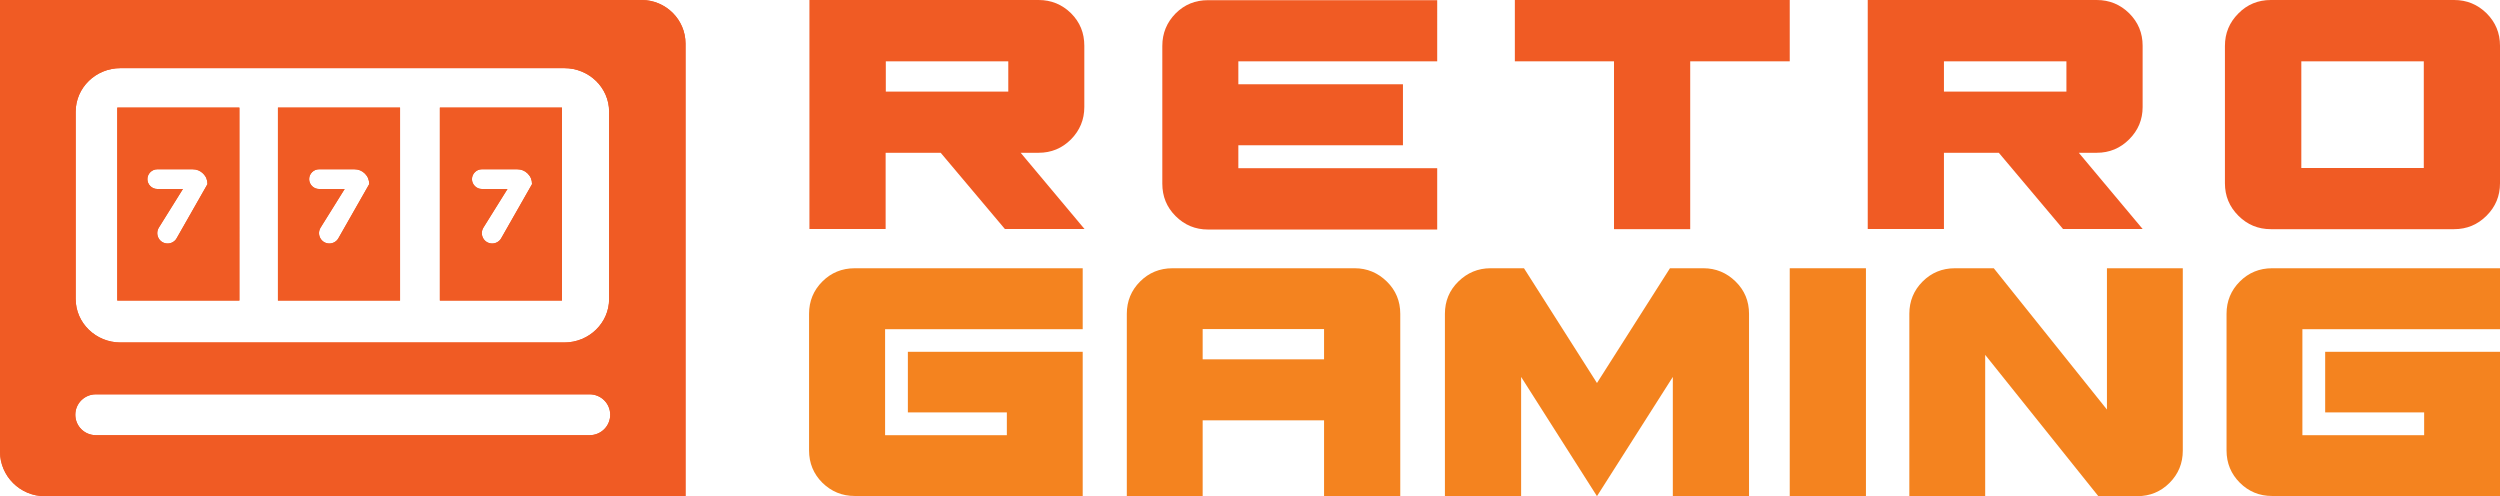 <?xml version="1.0" encoding="UTF-8"?><svg id="Layer_2" xmlns="http://www.w3.org/2000/svg" viewBox="0 0 139.42 27.67"><defs><style>.cls-1{fill:#f4831f;}.cls-2{fill:#f05b24;}</style></defs><path class="cls-2" d="M35.78,0H0V25.19c0,1.36,1.12,2.48,2.49,2.48H38.23V2.43c0-1.34-1.1-2.43-2.45-2.43Zm-2.9,24.27H5.35c-.64,0-1.15-.51-1.15-1.14s.51-1.14,1.15-1.14h27.53c.64,0,1.15,.51,1.15,1.14s-.51,1.14-1.15,1.14Zm1.09-7.6c0,1.34-1.12,2.43-2.5,2.43H6.72c-1.38,0-2.5-1.09-2.5-2.43V6.23c0-1.34,1.12-2.43,2.5-2.43H31.47c1.38,0,2.5,1.09,2.5,2.43v10.43h0Z"/><g><path class="cls-2" d="M15.5,6v10.76h6.81V6h-6.81Zm3.37,7.29c-.1,.18-.3,.29-.5,.29-.46,0-.73-.5-.49-.89l1.34-2.15h-1.43c-.3,0-.55-.25-.55-.55s.25-.55,.55-.55h1.97c.23,0,.43,.08,.59,.24s.24,.35,.24,.59l-1.72,3.02h0Z"/><path class="cls-2" d="M6.54,6v10.76h6.81V6H6.54Zm3.31,7.29c-.1,.18-.3,.29-.5,.29-.46,0-.73-.5-.49-.89l1.34-2.15h-1.43c-.3,0-.55-.25-.55-.55s.25-.55,.55-.55h1.97c.23,0,.43,.08,.59,.24,.16,.16,.24,.35,.24,.59l-1.72,3.02h0Z"/><path class="cls-2" d="M24.53,6v10.76h6.81V6h-6.81Zm3.42,7.29c-.1,.18-.3,.29-.5,.29-.46,0-.73-.5-.49-.89l1.34-2.15h-1.43c-.3,0-.55-.25-.55-.55s.25-.55,.55-.55h1.97c.23,0,.43,.08,.59,.24s.24,.35,.24,.59l-1.72,3.02h0Z"/></g><g><path class="cls-1" d="M49.36,18.36v5.91h6.79v-1.27h-5.52v-3.38h9.75v8.04h-12.71c-.71,0-1.31-.25-1.81-.74-.49-.49-.74-1.09-.74-1.8v-7.62c0-.71,.25-1.31,.74-1.8,.49-.49,1.09-.74,1.81-.74h12.71v3.4h-11.03Z"/><path class="cls-1" d="M75.55,14.96c.69,0,1.29,.25,1.79,.74,.5,.49,.75,1.09,.75,1.8v10.17h-4.25v-4.23h-6.77v4.23h-4.23v-10.17c0-.71,.25-1.31,.74-1.8,.49-.49,1.09-.74,1.81-.74h10.16Zm-1.71,5.08v-1.69h-6.77v1.69h6.77Z"/><path class="cls-1" d="M97.54,17.5v10.17h-4.25v-6.65l-4.23,6.65-4.23-6.65v6.65h-4.25v-10.17c0-.71,.25-1.31,.75-1.8,.5-.49,1.1-.74,1.79-.74h1.87l4.07,6.4,4.07-6.4h1.87c.69,0,1.29,.25,1.79,.74,.5,.49,.75,1.09,.75,1.8h0Z"/><path class="cls-1" d="M99.81,27.67V14.96h4.25v12.71h-4.25Z"/><path class="cls-1" d="M121.73,14.96v10.17c0,.71-.25,1.31-.74,1.8s-1.09,.74-1.8,.74h-2.17l-6.31-7.88v7.88h-4.23v-10.17c0-.71,.25-1.31,.74-1.8,.49-.49,1.09-.74,1.8-.74h2.17l6.31,7.88v-7.88s4.23,0,4.23,0Z"/><path class="cls-1" d="M128.4,18.36v5.91h6.79v-1.27h-5.52v-3.38h9.75v8.04h-12.71c-.71,0-1.31-.25-1.8-.74s-.74-1.09-.74-1.8v-7.62c0-.71,.25-1.31,.74-1.8,.49-.49,1.09-.74,1.8-.74h12.71v3.4h-11.03Z"/></g><g><path class="cls-2" d="M35.78,0H0V25.19c0,1.36,1.12,2.48,2.49,2.48H38.23V2.43c0-1.34-1.1-2.43-2.45-2.43Zm-2.9,24.27H5.35c-.64,0-1.15-.51-1.15-1.14s.51-1.14,1.15-1.14h27.53c.64,0,1.15,.51,1.15,1.14s-.51,1.14-1.15,1.14Zm1.09-7.6c0,1.34-1.12,2.43-2.5,2.43H6.72c-1.38,0-2.5-1.09-2.5-2.43V6.23c0-1.34,1.12-2.43,2.5-2.43H31.47c1.38,0,2.5,1.09,2.5,2.43v10.43h0Z"/><g><path class="cls-2" d="M15.5,6v10.76h6.81V6h-6.81Zm3.37,7.29c-.1,.18-.3,.29-.5,.29-.46,0-.73-.5-.49-.89l1.34-2.15h-1.43c-.3,0-.55-.25-.55-.55s.25-.55,.55-.55h1.97c.23,0,.43,.08,.59,.24s.24,.35,.24,.59l-1.72,3.02h0Z"/><path class="cls-2" d="M6.54,6v10.76h6.81V6H6.54Zm3.31,7.29c-.1,.18-.3,.29-.5,.29-.46,0-.73-.5-.49-.89l1.34-2.15h-1.43c-.3,0-.55-.25-.55-.55s.25-.55,.55-.55h1.97c.23,0,.43,.08,.59,.24,.16,.16,.24,.35,.24,.59l-1.72,3.02h0Z"/><path class="cls-2" d="M24.53,6v10.76h6.81V6h-6.81Zm3.42,7.29c-.1,.18-.3,.29-.5,.29-.46,0-.73-.5-.49-.89l1.34-2.15h-1.43c-.3,0-.55-.25-.55-.55s.25-.55,.55-.55h1.97c.23,0,.43,.08,.59,.24s.24,.35,.24,.59l-1.72,3.02h0Z"/></g><g id="Retro"><path class="cls-2" d="M57.92,0c.71,0,1.31,.25,1.81,.74,.5,.5,.74,1.1,.74,1.81v3.42c0,.7-.25,1.3-.74,1.8-.5,.5-1.1,.75-1.81,.75h-1l3.56,4.25h-4.44l-3.58-4.25h-3.07v4.25h-4.25V0h12.79Zm-1.69,5.11v-1.69h-6.83v1.69s6.83,0,6.83,0Z"/><path class="cls-2" d="M69.06,3.42v1.28h9.18v3.4h-9.18v1.28h11.09v3.42h-12.78c-.71,0-1.31-.25-1.81-.75s-.74-1.1-.74-1.81V2.56c0-.71,.25-1.31,.74-1.81,.5-.5,1.1-.74,1.81-.74h12.78V3.42h-11.09Z"/><path class="cls-2" d="M99.81,0V3.42h-5.55V12.78h-4.25V3.42h-5.53V0h15.34Z"/><path class="cls-2" d="M116.93,0c.71,0,1.31,.25,1.81,.74,.5,.5,.75,1.1,.75,1.81v3.42c0,.7-.25,1.3-.75,1.8-.5,.5-1.1,.75-1.81,.75h-1l3.56,4.25h-4.44l-3.58-4.25h-3.06v4.25h-4.25V0h12.78Zm-1.69,5.11v-1.69h-6.83v1.69s6.83,0,6.83,0Z"/><path class="cls-2" d="M136.86,0c.71,0,1.31,.25,1.81,.74,.5,.5,.75,1.1,.75,1.81v7.67c0,.71-.25,1.31-.75,1.81s-1.1,.75-1.81,.75h-10.22c-.71,0-1.31-.25-1.81-.75s-.75-1.1-.75-1.81V2.56c0-.71,.25-1.31,.75-1.81,.49-.5,1.1-.75,1.81-.75h10.22Zm-1.69,9.37V3.42h-6.83v5.95h6.83Z"/></g></g></svg>